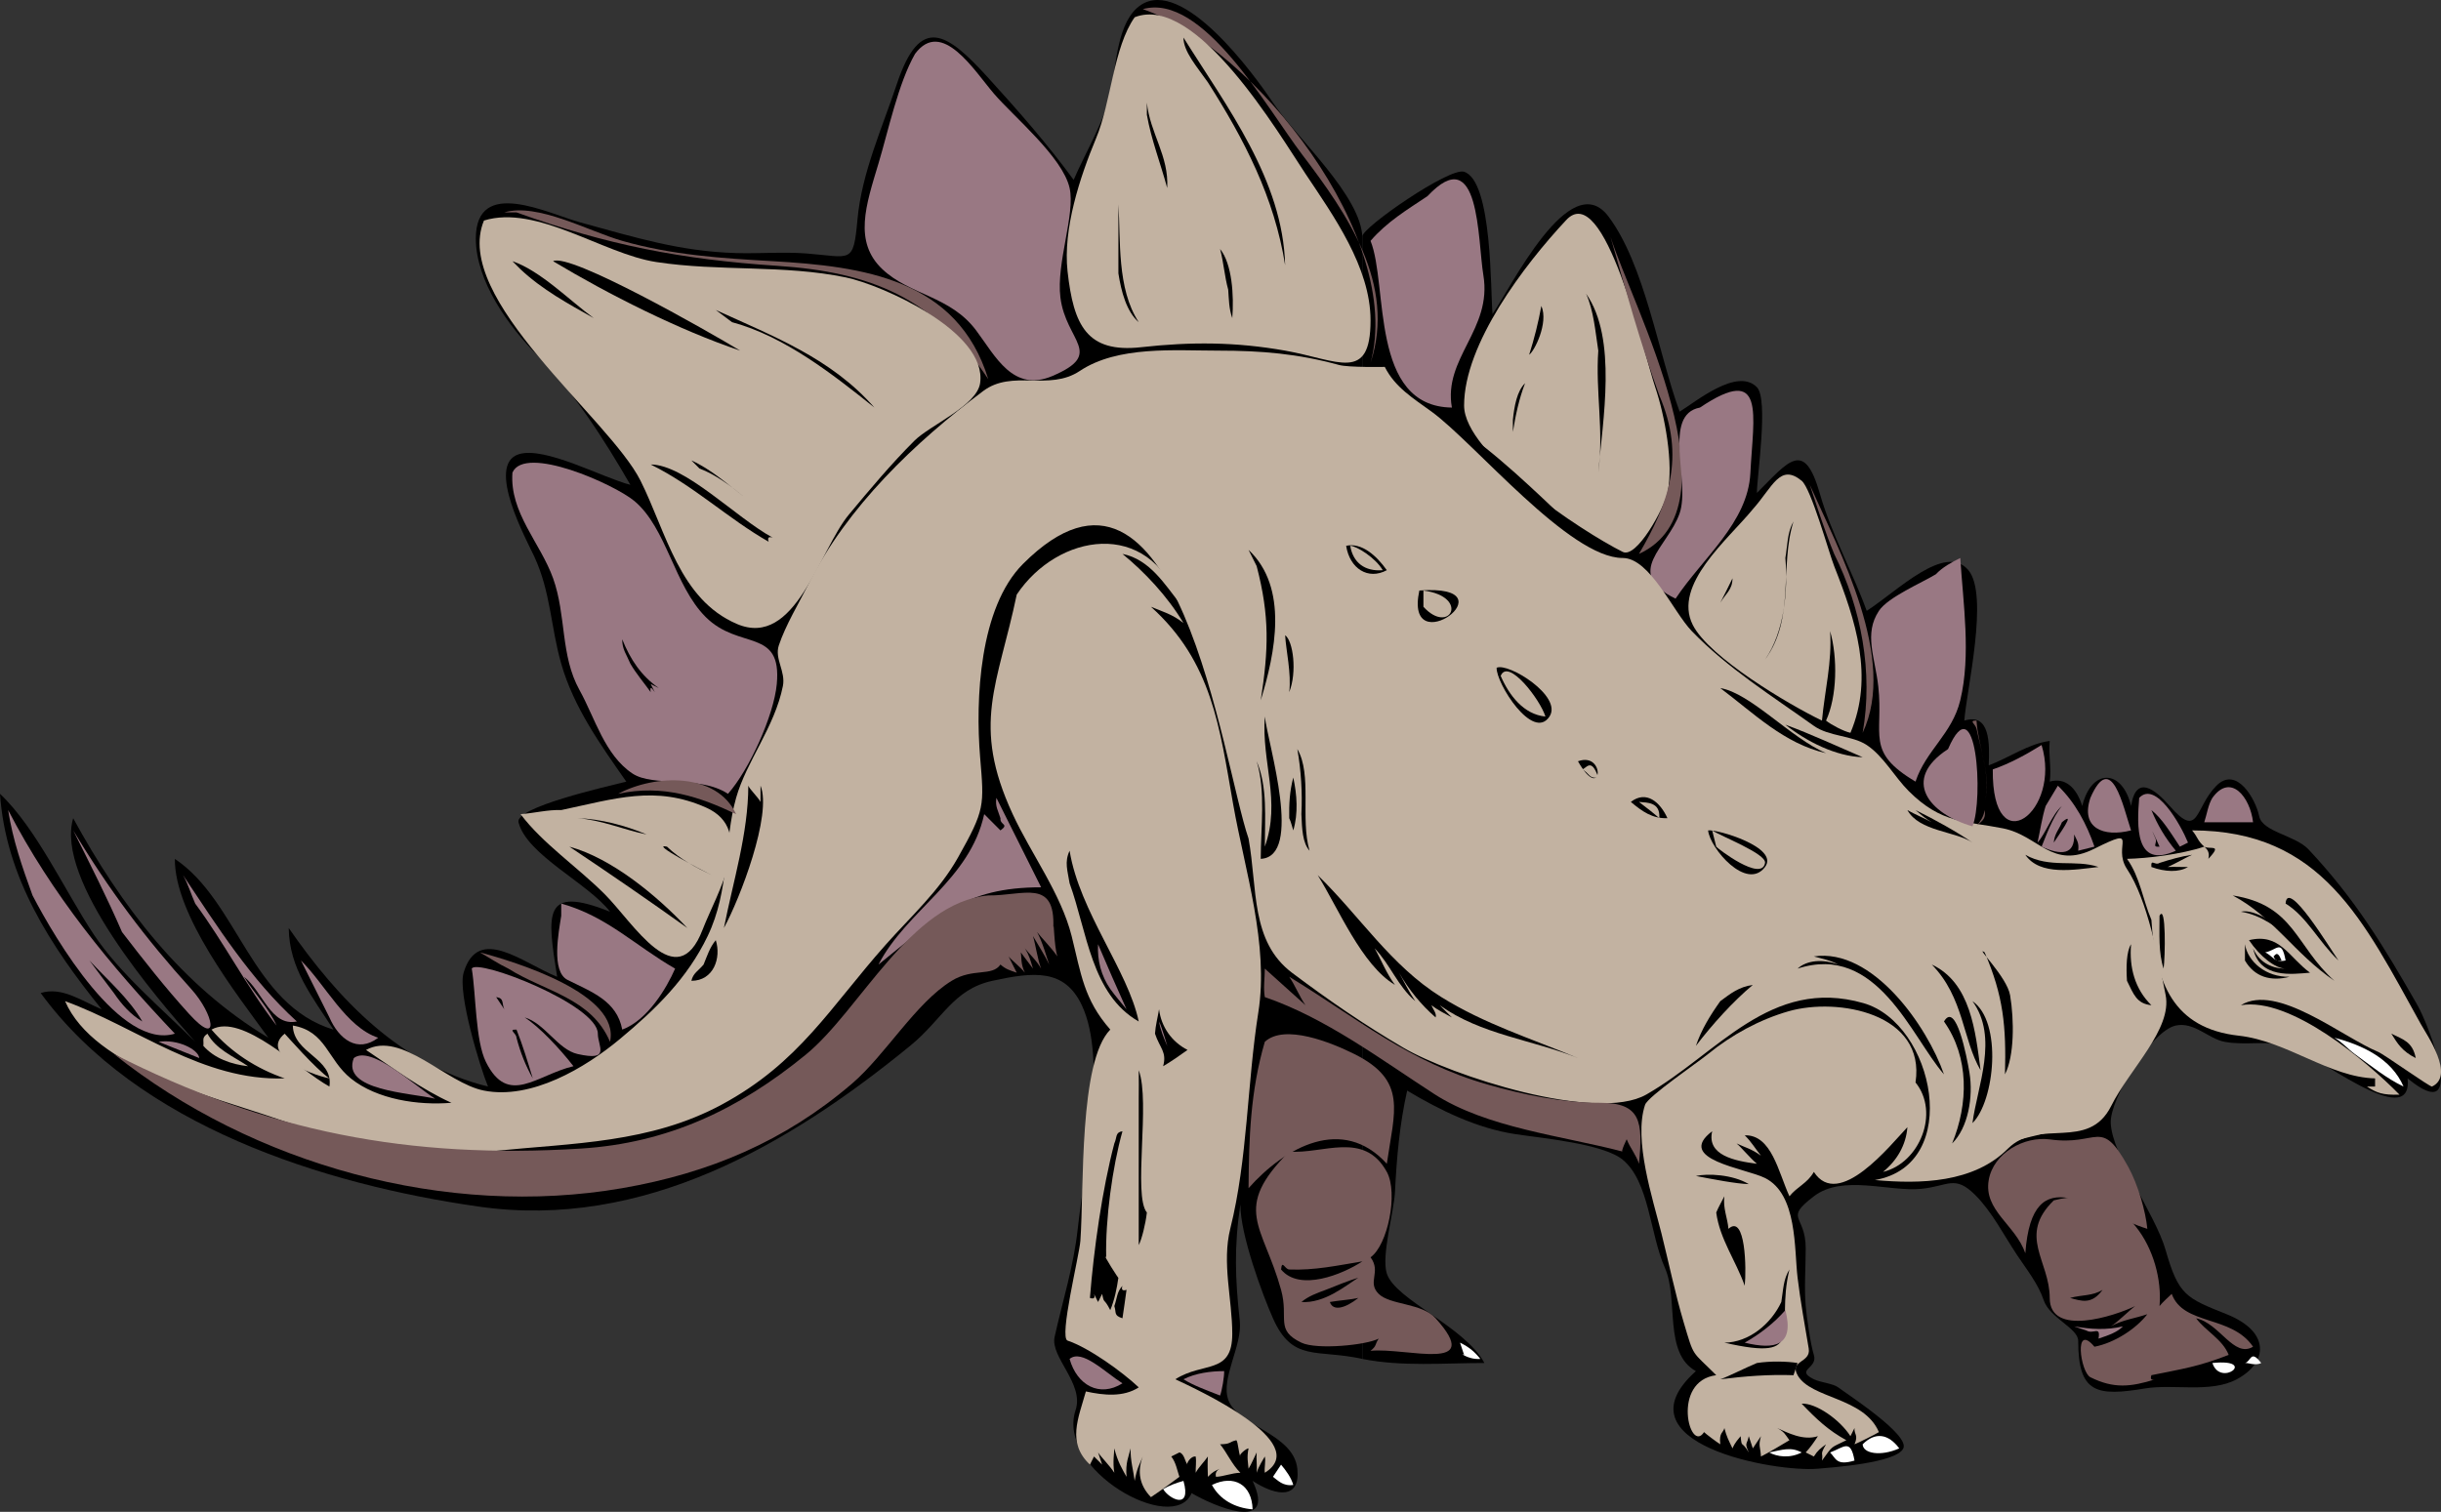 <?xml version="1.0" encoding="UTF-8" standalone="no"?>
<!-- Generator: Adobe Illustrator 12.0.0, SVG Export Plug-In . SVG Version: 6.00 Build 51448)  --><svg height="171.088" id="Layer_1" inkscape:version="0.42" sodipodi:docbase="F:\openclip\svg da inviare" sodipodi:docname="Dinosauro09.svg" sodipodi:version="0.32" space="preserve" style="overflow:visible;enable-background:new 0 0 276.157 171.088;" version="1.1" viewBox="0 0 276.157 171.088" width="276.157" xmlns="http://www.w3.org/2000/svg" xmlns:cc="http://web.resource.org/cc/" xmlns:dc="http://purl.org/dc/elements/1.1/" xmlns:inkscape="http://www.inkscape.org/namespaces/inkscape" xmlns:rdf="http://www.w3.org/1999/02/22-rdf-syntax-ns#" xmlns:sodipodi="http://inkscape.sourceforge.net/DTD/sodipodi-0.dtd" xmlns:svg="http://www.w3.org/2000/svg">
  <rect x="0" y="0" width="276.157" height="171.088" fill="#333333" stroke="none"/>
  <defs id="defs314"/>
  <sodipodi:namedview bordercolor="#666666" borderopacity="1.0" id="base" inkscape:current-layer="Layer_1" inkscape:cx="138.07851" inkscape:cy="85.543999" inkscape:pageopacity="0.0" inkscape:pageshadow="2" inkscape:window-height="510" inkscape:window-width="787" inkscape:window-x="22" inkscape:window-y="29" inkscape:zoom="2.1041803" pagecolor="#ffffff"/>
  <path d="  M154.134,153.786c4.486,0.893,9.246,0.46,13.803,0.46c-2.221-4.135-10.078-7.143-11.042-10.123c-0.646-1.994,0.809-6.995,0.92-9.201  c0.199-3.945,0.514-7.619,1.381-11.503c3.752,2.25,7.881,4.257,12.227,4.925c2.863,0.44,9.938,1.067,12.158,2.896  c3.018,2.486,3.069,8.4,4.773,12.235c1.572,3.539-0.186,9.651,3.508,11.689c-9.136,8.197,8.96,11.479,13.804,11.043  c1.435-0.129,8.881-0.631,9.661-2.3c0.728-1.554-6.302-6.098-7.36-6.902c-0.588-0.445-2.045-0.563-2.761-0.919  c-2.188-1.094,0.499-1.19,0-2.762c-0.383-1.205-0.819-4.332-0.921-5.521c-0.181-2.135,0-4.381,0-6.526  c0-3.878-2.525-3.253,0.921-5.897c3.265-2.506,8.508-0.482,12.164-0.848c3.073-0.308,3.776-1.614,6.103,0.712  c1.9,1.899,3.228,4.542,4.721,6.782c1.072,1.609,2.404,3.276,3.017,5.112c0.673,2.02,3.902,3.164,3.902,4.602  c0,5.938,2.088,6.297,7.565,5.384c3.212-0.535,7.417,0.551,10.379-1.038c3.534-1.899,3.823-5.373-1.15-7.362  c-4.601-1.841-5.436-2.115-6.91-7.277c-1.158-4.049-6.037-10.633-6.203-14.349c-0.122-2.728,4.571-10.442,7.361-11.042  c2.082-0.446,3.709,1.507,5.521,1.842c2.422,0.446,4.903-0.19,7.361,0.459c2.552,0.674,13.985,9.978,13.344,3.682  c6.91,5.665,2.426-5.992,1.107-8.299c-3.824-6.69-7.012-11.955-12.313-17.611c-1.517-1.617-5.23-1.976-5.588-3.767  c-0.364-1.821-2.519-5.764-4.831-3.45c-2.492,2.492-1.913,6.161-5.291,2.3c-1.661-1.897-3.806-3.604-4.371,0  c-1.015-4.261-4.508-4.261-5.521,0c-0.646-2.037-1.894-3.275-3.681-2.761c0.221-1.504-0.17-3.089,0-4.601  c-2.403,0.31-4.586,1.896-6.901,2.761c0.102-2.407,0.183-5.982-2.761-5.062c0.243-3.411,2.819-14.2,0.46-17.023  c-2.619-3.136-8.033,2.371-11.503,4.601c-1.605-4.418-4.016-8.766-5.299-13.258c-1.775-6.212-3.523-3.685-7.123-0.085  c0-1.862,1.336-10.589,0-11.962c-2.22-2.28-6.912,1.645-8.742,2.761c-2.396-6.505-3.919-16.574-8.052-22.085  c-4.324-5.764-11.124,8.201-13.113,11.043c-0.247-2.477,0.013-15.064-3.22-16.104c-1.669-0.536-11.503,6.31-11.503,7.291  c0,12.121,0,24.242,0,36.363C154.134,93.322,154.134,123.553,154.134,153.786" id="path3" style="fill-rule:evenodd;clip-rule:evenodd;stroke:#000000;stroke-width:0;stroke-linecap:square;stroke-miterlimit:10;"/>
  <path d="  M154.134,153.786c0-36.477,0-72.951,0-109.426c0-5.778,0-11.557,0-17.335c0-4.771-7.454-11.407-10.122-15.411  c-2.201-3.301-10.194-14.215-14.954-11.042c-2.663,1.775-2.791,6.824-3.348,9.611c-0.689,3.447-2.858,6.942-4.244,10.173  c-2.971-4.065-6.294-7.844-9.681-11.568c-4.671-5.139-7.685-7.19-10.319,0.713c-1.653,4.957-3.98,10.083-4.457,15.327  c-0.467,5.139-0.71,4.245-5.748,3.858c-2.65-0.205-5.328,0.028-7.983-0.048c-6.401-0.185-11.511-1.801-17.613-3.465  c-3.652-0.996-11.833-5.216-11.833,1.829c0,4.804,3.717,9.954,6.944,13.182c4.101,4.101,7.63,9.632,10.539,14.68  c-3.068-0.767-9.737-4.423-12.653-3.451c-3.73,1.244,0.956,9.777,1.784,11.571c1.872,4.055,1.84,7.887,3.048,12.125  c1.406,4.936,4.464,9.205,7.361,13.343c-2.289,0.582-12.617,2.903-12.193,4.601c0.926,3.702,7.917,6.918,10.352,10.122  c-7.636-3.054-7.117,0.191-5.981,7.362c-3.88-1.553-8.94-5.946-10.582-0.46c-0.688,2.295,1.831,10.617,2.76,12.883  c-9.912-2.451-16.943-9.852-22.545-17.943c0.058,4.611,2.653,7.757,5.062,11.501c-9.328-2.841-10.775-14.536-17.944-19.323  c-0.048,6.344,6.958,15.261,10.583,20.244c-9.805-5.883-16.661-14.9-22.085-24.846c-2.083,7.011,9.415,20.323,13.803,25.307  c-3.792-3.793-8.496-7.683-11.473-12.15C7.373,100.889,4.129,93.737,0,89.832c0.638,9.439,5.738,17.252,11.502,24.384  c-2.292-0.953-4.492-2.589-6.901-1.839c10.998,15.032,32.006,21.661,49.562,24.169c18.639,2.663,35.168-7.037,48.833-18.218  c3.625-2.965,4.842-6.368,9.269-7.332c4.707-1.024,8.168-1.378,10.122,2.76c2.927,6.199,0.31,18.257-0.46,25.307  c-0.467,4.271-1.688,8.058-2.617,12.235c-0.506,2.275,3.367,5.299,2.378,8.265c-2.254,6.761,11.094,14.23,13.121,9.407  c2.372,1.408,9.699,4.599,6.901-1.382c2.827,1.837,5.426,2.019,5.061-1.38c-0.429-4.002-6.787-4.814-7.821-7.821  c-0.849-2.468,1.624-6.089,1.309-8.929c-0.523-4.708-0.653-8.445,0.071-13.156c-0.032,3.39,2.5,10.219,3.682,12.883  C146.237,154.203,148.981,152.634,154.134,153.786" id="path5" style="fill-rule:evenodd;clip-rule:evenodd;stroke:#000000;stroke-width:0;stroke-linecap:square;stroke-miterlimit:10;"/>
  <path d="  M129.288,1.032c12.659,4.349,29.606,25.935,25.765,40.029c2.92-8.861-2.635-16.86-7.725-23.557  C143.31,12.216,136.066-0.857,129.288,1.032" id="path7" style="fill-rule:evenodd;clip-rule:evenodd;fill:#755959;stroke:#000000;stroke-width:0;stroke-linecap:square;stroke-miterlimit:10;"/>
  <path d="  M128.368,1.952c-2.41,3.424-2.644,9.566-4.362,13.689c-1.848,4.435-3.762,10.279-3.23,15.068c0.677,6.091,2.167,9.268,8.325,8.583  c5.633-0.626,10.717-0.603,16.291,0.388c5.974,1.062,9.661,3.689,9.661-3.422c0-6.016-4.206-11.859-7.39-16.636  C144.749,15.252,135.323-0.798,128.368,1.952" id="path9" style="fill-rule:evenodd;clip-rule:evenodd;fill:#C2B2A1;stroke:#000000;stroke-width:0;stroke-linecap:square;stroke-miterlimit:10;"/>
  <path d="  M103.522,6.093c-1.896,3.313-3.033,8.73-4.141,12.422c-1.401,4.667-2.858,8.843,0.46,11.963c3.125,2.938,7.664,3.009,10.583,6.901  c2.199,2.932,4.172,7.085,8.657,5.163c5.944-2.548,1.509-3.89,0.886-8.878c-0.488-3.907,1.709-9.425,1.04-12.389  c-0.791-3.501-6.33-8.075-8.568-10.685C110.231,8.015,106.555,2.025,103.522,6.093" id="path11" style="fill-rule:evenodd;clip-rule:evenodd;fill:#997883;stroke:#000000;stroke-width:0;stroke-linecap:square;stroke-miterlimit:10;"/>
  <path d="M136.65,9.314c4.121,6.475,7.533,13.044,8.742,20.704  c-0.249-9.652-6.597-17.917-11.502-25.766C133.872,5.822,135.447,7.596,136.65,9.314" id="path13" style="fill-rule:evenodd;clip-rule:evenodd;"/>
  <path d="M129.749,12.995c0.499,2.825,1.542,5.472,2.3,8.281  c0.208-3.646-1.953-6.203-2.3-9.662C129.749,12.074,129.749,12.535,129.749,12.995" id="path15" style="fill-rule:evenodd;clip-rule:evenodd;"/>
  <path d="  M161.495,22.197c-2.322,1.548-4.605,2.921-6.442,5.061c2.014,4.994-0.12,18.751,9.203,18.864c-1.002-5.611,4.586-8.832,3.562-14.979  C167.151,27.149,167.46,15.835,161.495,22.197" id="path17" style="fill-rule:evenodd;clip-rule:evenodd;fill:#997883;stroke:#000000;stroke-width:0;stroke-linecap:square;stroke-miterlimit:10;"/>
  <path d="M126.528,30.938c0.323,2.062,0.917,4.33,2.3,5.521  c-2.498-3.805-2.03-9.371-2.3-13.343C126.528,25.724,126.528,28.331,126.528,30.938" id="path19" style="fill-rule:evenodd;clip-rule:evenodd;"/>
  <path d="  M177.139,24.957c-4.689,5.02-11.502,13.959-11.502,20.935c0,5.46,13.283,14.234,17.943,16.563c1.583,0.792,4.666-4.913,5.062-6.671  c0.74-3.291-0.321-8.833-1.381-11.962C185.965,39.995,181.501,20.084,177.139,24.957" id="path21" style="fill-rule:evenodd;clip-rule:evenodd;fill:#C2B2A1;stroke:#000000;stroke-width:0;stroke-linecap:square;stroke-miterlimit:10;"/>
  <path d="  M58.433,24.037c10.224,3.68,18.677,5.325,29.465,6.043c10.721,0.715,17.795,3.652,23.906,12.82  c-3.483-11.324-14.153-12.757-24.385-13.343c-5.832-0.334-11.394-0.69-17.023-2.3c-3.819-1.093-9.589-4.335-13.343-3.221  C57.512,24.037,57.973,24.037,58.433,24.037" id="path23" style="fill-rule:evenodd;clip-rule:evenodd;fill:#755959;stroke:#000000;stroke-width:0;stroke-linecap:square;stroke-miterlimit:10;"/>
  <path d="  M54.752,24.957c-3.667,8.839,14.162,22.342,17.714,29.446c2.933,5.866,4.397,13.42,10.897,16.206  c6.633,2.843,9.325-8.358,12.681-12.385c2.404-2.886,4.748-5.692,7.401-8.345c1.773-1.773,7.066-3.961,7.438-6.519  c0.848-5.823-11.113-11.116-15.183-11.963c-7.022-1.462-14.344-0.65-21.463-1.745C68.201,28.725,60.728,23.11,54.752,24.957" id="path25" style="fill-rule:evenodd;clip-rule:evenodd;fill:#C2B2A1;stroke:#000000;stroke-width:0;stroke-linecap:square;stroke-miterlimit:10;"/>
  <path d="  M187.721,44.741c3.009,7.014,1.027,12.239-2.301,17.944c11.527-5.294-0.74-28.031-3.22-35.888  C183.924,32.834,185.575,38.841,187.721,44.741" id="path27" style="fill-rule:evenodd;clip-rule:evenodd;fill:#755959;stroke:#000000;stroke-width:0;stroke-linecap:square;stroke-miterlimit:10;"/>
  <path d="M138.95,32.779c0.085,1.129,0.072,2.117,0.46,3.221  c0.203-2.545-0.018-6.139-1.38-7.822C138.435,29.69,138.536,31.282,138.95,32.779" id="path29" style="fill-rule:evenodd;clip-rule:evenodd;"/>
  <path d="M62.573,29.558c6.276,3.766,14.268,7.802,21.165,10.122  C80.038,37.445,64.436,28.559,62.573,29.558" id="path31" style="fill-rule:evenodd;clip-rule:evenodd;"/>
  <path d="M58.893,30.479c2.457,2.304,5.364,3.886,8.281,5.521  c-2.746-1.998-6.009-5.351-9.202-6.441C58.279,29.865,58.586,30.171,58.893,30.479" id="path33" style="fill-rule:evenodd;clip-rule:evenodd;"/>
  <path d="M180.819,39.68c-0.327,4.645,0.646,9.075,0,13.803  c0.489-5.9,2.186-15.16-1.38-20.244C180.302,35.165,180.48,37.478,180.819,39.68" id="path35" style="fill-rule:evenodd;clip-rule:evenodd;"/>
  <path d="M172.998,40.141c0.546-0.328,2.227-3.582,1.38-5.521  C174.037,36.489,173.578,38.33,172.998,40.141" id="path37" style="fill-rule:evenodd;clip-rule:evenodd;"/>
  <path d="M82.818,36.459c5.939,1.604,11.364,5.875,16.103,9.662  c-4.844-5.524-11.243-7.991-17.944-11.042C81.591,35.54,82.205,36,82.818,36.459" id="path39" style="fill-rule:evenodd;clip-rule:evenodd;"/>
  <path d="  M216.708,122.498c1.183-7.814-8.763-9.655-14.349-8.061c-3.283,0.938-6.482,2.684-9.117,4.84c-1.183,0.969-6.814,4.803-7.132,5.752  c-1.328,3.986,0.879,10.644,1.85,14.526c0.835,3.344,1.542,6.796,2.521,10.089c1.214,4.085,0.846,3.137,3.681,5.981  c-5.136,0.66-2.981,8.981-1.38,6.441c0.197,0.201,1.456,1.151,1.84,1.38c-0.163-1.378,0.362-1.305,0.461-1.84  c0.253,0.986,0.484,1.39,0.919,2.301c0.312-0.735,0.661-1.033,0.921-1.381c0.145,1.472,0.078,0.385,0.92,1.841  c-0.518-1.181-0.194-0.831,0-1.841c0.153,0.459,0.307,0.92,0.46,1.381c0.307-0.461,0.614-0.922,0.921-1.381  c-0.315,1.121-0.074,1.137,0,2.301c0.881-0.431,2.403-1.369,3.22-1.842c-0.536-0.735-0.55-0.913-1.38-1.379  c1.146,0.515,2.944,1.466,4.602,0.92c-0.391,0.607-0.879,1.312-1.381,1.841c0.307,0.153,0.613,0.307,0.921,0.46  c0.461-0.723,0.725-0.892,1.38-1.381c-0.762,1.302-0.292,0.856-0.46,1.84c1.313-1.805,0.913-1.378,2.76-2.301  c-2.033-1.106-3.4-2.401-5.06-4.14c1.629-0.083,4.321,1.807,5.521,3.681c0.153-0.307,0.307-0.613,0.46-0.92  c-0.058,0.774,0.466,0.742,0,1.84c0.392-0.145,2.452-1.175,2.761-1.38c-1.701-3.982-7.704-3.761-9.202-6.441  c-0.947-1.695,1.532-1.386,1.261-3.017c-0.452-2.715-0.936-5.321-1.261-8.026c-0.389-3.223-0.008-9.435-3.681-11.271  c-2.22-1.111-10.217-2.093-5.981-5.291c-0.627,2.722,2.52,3.354,5.062,3.68c-0.813-0.685-1.796-1.894-2.301-2.301  c1.131,0.529,1.566,0.55,2.761,1.381c-0.64-0.77-1.071-1.563-1.84-2.3c3.049-0.088,3.806,4.178,5.06,6.9  c0.907-1.13,2.006-1.438,2.762-2.76c2.811,4.356,8.683-3.063,10.582-5.062c-0.152,2.022-1.184,3.786-2.761,5.062  C217.177,131.628,219.478,125.909,216.708,122.498" id="path41" style="fill-rule:evenodd;clip-rule:evenodd;fill:#C2B2A1;stroke:#000000;stroke-width:0;stroke-linecap:square;stroke-miterlimit:10;"/>
  <path d="  M243.393,104.094c0.445,7.149,2.493,12.291,9.893,13.112c5.462,0.607,10.282,4.712,15.413,4.832c0,0.306,0,0.613,0,0.92  c-0.307,0-0.612,0-0.92,0c1.094,0.72,1.777,0.982,3.681,0.92c-3.729-3.817-12.369-11.087-17.944-10.123  c4.078-2.523,11.417,3.569,15.529,5.283c0.689,0.286,5.897,4.013,6.096,3.92c2.625-1.228-0.576-5.823-1.279-7.09  c-6.467-11.637-11.155-21.896-25.866-21.896c0.641,0.744,0.6,1.168,1.38,1.839c-2.577,0.868-6.461,1.335-8.742,1.381  C242.11,99.251,242.409,101.783,243.393,104.094" id="path43" style="fill-rule:evenodd;clip-rule:evenodd;fill:#C2B2A1;stroke:#000000;stroke-width:0;stroke-linecap:square;stroke-miterlimit:10;"/>
  <path d="M135.269,40.6c-1.383,0.138-2.756,0.364-4.141,0.46  c5.515,0,10.722-0.016,16.103,1.38C143.887,39.554,139.35,40.26,135.269,40.6" id="path45" style="fill-rule:evenodd;clip-rule:evenodd;"/>
  <path d="M147.692,42.441c2.173,1.171,4.404,2.039,6.901,1.84  c-1.089-0.238-2.132-0.682-3.221-0.92c1.642,0.071,3.216-0.244,4.602-0.46C152.59,43.116,150.664,42.737,147.692,42.441" id="path47" style="fill-rule:evenodd;clip-rule:evenodd;"/>
  <path d="M171.157,47.502c0,0.46,0,0.92,0,1.38c0.3-1.895,0.699-3.753,1.38-5.521  C171.62,44.266,171.322,45.922,171.157,47.502" id="path49" style="fill-rule:evenodd;clip-rule:evenodd;"/>
  <path d="  M192.322,46.122c-4.305,0.805-1.069,8.377-2.301,11.963c-1.323,3.853-6.451,6.747-0.461,9.662c3.089-4.639,8.184-8.604,8.463-14.204  C198.353,46.972,199.835,41.073,192.322,46.122" id="path51" style="fill-rule:evenodd;clip-rule:evenodd;fill:#997883;stroke:#000000;stroke-width:0;stroke-linecap:square;stroke-miterlimit:10;"/>
  <path d="M113.645,45.202c-3.392,0.908-12.889,9.078-12.883,11.962  c3.712-5.39,10.786-7.626,14.723-11.962C114.874,45.202,114.256,45.224,113.645,45.202" id="path53" style="fill-rule:evenodd;clip-rule:evenodd;"/>
  <path d="M156.435,46.582c3.89,2.879,8.86,5.039,12.883,8.282  c-2.505-3.584-9.297-8.423-13.343-9.662C156.128,45.662,156.281,46.122,156.435,46.582" id="path55" style="fill-rule:evenodd;clip-rule:evenodd;"/>
  <path d="M158.735,45.662c0.941,0.657,2.155,1.403,2.76,1.84  C160.894,46.262,159.842,46.269,158.735,45.662" id="path57" style="fill-rule:evenodd;clip-rule:evenodd;"/>
  <path d="M161.955,47.502c5.563,3.378,15.688,18.551,22.085,17.944  C180.447,62.5,165.729,46.57,161.955,47.502" id="path59" style="fill-rule:evenodd;clip-rule:evenodd;"/>
  <path d="  M57.973,53.483c-0.338,4.523,3.168,7.957,4.601,11.963c1.508,4.215,0.809,8.726,2.991,12.653c1.742,3.135,2.839,7.337,5.981,9.432  c2.396,1.597,7.556,0.161,10.813,2.301c2.395-2.697,5.192-8.867,5.521-12.423c0.594-6.412-4.24-3.779-8.052-7.592  c-3.551-3.55-4.394-10.044-8.051-13.113C69.514,54.807,59.365,50.271,57.973,53.483" id="path61" style="fill-rule:evenodd;clip-rule:evenodd;fill:#997883;stroke:#000000;stroke-width:0;stroke-linecap:square;stroke-miterlimit:10;"/>
  <path d="M79.137,53.023c1.853,0.679,3.699,2.095,5.061,3.221  c-1.939-1.509-3.822-3.172-5.981-4.141C78.524,52.41,78.831,52.716,79.137,53.023" id="path63" style="fill-rule:evenodd;clip-rule:evenodd;"/>
  <path d="M73.616,52.563c4.929,2.436,8.791,6.161,13.343,8.742  c-0.153-0.46,0-0.613,0.46-0.46C83.228,58.561,77.515,52.582,73.616,52.563" id="path65" style="fill-rule:evenodd;clip-rule:evenodd;"/>
  <path d="  M198.303,57.624c-2.802,3.425-9.072,8.542-6.799,13.087c1.837,3.673,10.834,9.008,14.621,10.838  c0.312-3.418,1.159-6.634,0.92-10.123c0.868,3,0.791,7.407-0.46,10.123c0.588,0.471,1.976,1.208,2.761,1.38  c2.696-6.363,0.582-12.721-1.841-18.864c-0.596-1.512-2.606-8.785-3.68-9.662C201.375,52.406,200.574,55.069,198.303,57.624" id="path67" style="fill-rule:evenodd;clip-rule:evenodd;fill:#C2B2A1;stroke:#000000;stroke-width:0;stroke-linecap:square;stroke-miterlimit:10;"/>
  <path d="  M207.505,62.686c3.079,6.163,4.429,13.424,3.221,20.244c3.951-8.361-2.623-20.514-5.981-28.066  C205.619,57.49,206.446,60.125,207.505,62.686" id="path69" style="fill-rule:evenodd;clip-rule:evenodd;fill:#755959;stroke:#000000;stroke-width:0;stroke-linecap:square;stroke-miterlimit:10;"/>
  <path d="M172.537,58.544c1.49,1.159,3.008,2.445,4.602,3.221  c-1.688-1.534-3.374-3.067-5.061-4.601C172.069,57.769,172.355,57.996,172.537,58.544" id="path71" style="fill-rule:evenodd;clip-rule:evenodd;"/>
  <path d="M133.429,59.925c5.467,7.324,4.629,15.358,7.362,23.465  c0.416-9.054-0.904-20.912-10.123-25.305C131.588,58.697,132.493,59.338,133.429,59.925" id="path73" style="fill-rule:evenodd;clip-rule:evenodd;"/>
  <path d="M94.321,62.686c-1.771,4.326-4.865,8.125-5.521,12.883  c1.146-1.404,1.797-4.148,2.76-5.981c0.495,0.071,4.955-9.635,5.521-11.042C96.161,59.925,95.241,61.305,94.321,62.686" id="path75" style="fill-rule:evenodd;clip-rule:evenodd;"/>
  <path d="M201.984,63.146c0.305,3.766-0.124,8.367-2.301,11.502  c3.459-4.739,1.602-10.499,3.221-15.643C202.192,60.264,202.236,61.639,201.984,63.146" id="path77" style="fill-rule:evenodd;clip-rule:evenodd;"/>
  <path d="  M115.025,67.286c4.608-6.911,14.915-8.722,18.404,0.92c-1.615-1.99-3.327-4.906-6.441-5.521c2.484,2.032,5.079,4.767,6.901,7.821  c-1.241-0.996-2.421-1.314-3.681-1.84c6.936,6.234,7.768,13.652,9.304,22.357c1.328,7.526,4.06,15.851,2.845,23.545  c-1.276,8.083-1.199,16.581-3.169,24.459c-0.974,3.897,0.222,7.99,0.222,11.911c0,4.657-3.25,3.114-6.441,5.147  c2.468,1.159,15.607,7.187,10.123,10.582c-0.08-0.591,0.127-1.26,0-1.841c-0.104,0.222-0.719,1.123-0.921,1.841  c0.069-0.762-0.067-1.541,0-2.301c-0.255,0.502-0.609,1.353-0.92,1.84c-0.052-0.766-0.216-1.215,0-2.3  c-0.254,0-1.193,0.772-0.921,0.92c-0.205-0.357-0.252-1.628-0.459-1.842c-0.908,0.214-0.555,0.434-1.841,0.461  c0.713,0.834,1.352,2.305,2.3,3.222c-0.964,0.021-1.928,0.432-2.76,0.459c-0.108-0.415,0.045-0.722,0.46-0.92  c-0.606,0.257-0.841,0.37-1.38,0.92c-0.01-0.574-0.058-1.427,0-2.3c-0.426,0.629-0.998,1.154-1.381,1.841  c-0.014-0.593,0.094-1.257,0-1.841c-0.599-0.071-1.114,0.911-0.92,0.92c-0.308-0.359-0.357-1.237-0.92-1.38  c-0.307,0.153-0.613,0.307-0.92,0.46c0.527,0.669,0.67,1.57,0.92,2.3c-0.685,0.528-2.399,1.765-3.221,2.301  c-1.286-1.32-1.575-2.894-0.92-4.601c-0.379,0.936-0.655,1.286-0.92,2.76c-0.126-1.075-0.502-2.32-0.46-3.68  c-0.214,0.952-0.592,1.555-0.46,3.22c-0.477-0.858-1.025-1.742-1.38-3.22c-0.007,0.345-0.208,1.654,0,2.761  c-0.491-0.772-1.541-1.82-1.84-2.301c0.154,0.46,0.307,0.919,0.46,1.38c-0.306-0.308-0.613-0.614-0.92-0.92  c-0.154,0.306-0.307,0.612-0.46,0.92c-2.621-2.455-1.32-5.221-0.46-8.282c2.018,0.445,4.234,0.669,5.981-0.46  c-1.841-1.74-5.625-4.482-8.051-5.291c-0.995-0.33,1.327-9.614,1.449-11.306c0.423-5.93-0.173-20.291,3.382-23.893  c-2.996-3.406-3.308-6.327-4.371-10.582c-1.195-4.78-4.616-9.354-6.672-13.802C109.843,81.917,112.896,77.517,115.025,67.286" id="path79" style="fill-rule:evenodd;clip-rule:evenodd;fill:#C2B2A1;stroke:#000000;stroke-width:0;stroke-linecap:square;stroke-miterlimit:10;"/>
  <path d="M65.794,121.578c-2.905,1.665-6.173,2.663-9.202,2.76  C59.524,125.369,63.695,123.85,65.794,121.578" id="path81" style="fill-rule:evenodd;clip-rule:evenodd;"/>
  <path d="M123.307,41.981c0.661,0.639,3.723,0.357,5.981-0.46  C127.451,40.774,125.399,41.487,123.307,41.981" id="path83" style="fill-rule:evenodd;clip-rule:evenodd;"/>
  <path d="M187.721,68.207c-3.894,0.524,5.309,8.139,7.362,9.202  c-2.82-2.862-6.324-5.157-8.282-8.742c0.934,0.679,1.74,1.098,2.76,2.301C189.719,69.814,188.741,69.333,187.721,68.207" id="path85" style="fill-rule:evenodd;clip-rule:evenodd;"/>
  <path d="  M224.989,130.32c3.552-1.922,7.62-1.868,11.043-3.682c-0.871,0.021-2.44-0.191-3.682,0c1.765-0.068,3.682-0.778,4.601-1.84  c-2.43,1.027-4.894-0.158-6.901,0.461c-2.89,0.89-6.359,4.1-9.201,5.521c0.459,0,0.92,0,1.38,0c-1.149,0.582-1.472,1.02-2.301,1.841  C221.847,132.347,223.544,131.579,224.989,130.32" id="path87" style="fill-rule:evenodd;clip-rule:evenodd;fill:#C2B2A1;stroke:#000000;stroke-width:0;stroke-linecap:square;stroke-miterlimit:10;"/>
  <path d="  M110.424,91.211c1.052-3.004-0.278-5.896-1.142-8.486c-1.331-3.994-0.204-7.247-0.699-10.838  C106.208,78.438,107.525,85.124,110.424,91.211" id="path89" style="fill-rule:evenodd;clip-rule:evenodd;fill:#C2B2A1;stroke:#000000;stroke-width:0;stroke-linecap:square;stroke-miterlimit:10;"/>
  <path d="  M141.251,94.892c-2.957-8.557-8.044-48.548-25.51-31.082c-4.95,4.949-5.398,15.377-4.857,21.881  c0.46,5.525,0.565,5.897-2.511,11.365c-2.124,3.774-5.271,6.592-8.148,9.828c-6.304,7.091-9.782,13.385-18.592,18.127  c-8.064,4.344-16.756,4.343-25.702,5.236c-7.643,0.765-17.44-1.143-24.627-3.644c-7.182-2.498-20.654-5.694-23.942-13.308  c8.145,2.962,15.548,9.06,24.846,8.742c-3.19-1.103-6.077-2.955-8.282-5.522c3.485-1.958,9.932,4.581,13.343,6.442  c0.494-3.218-4.08-3.728-4.141-6.902c3.772,0.64,3.917,3.871,6.578,5.999c2.951,2.361,7.587,3.061,11.365,2.743  c-3.464-1.562-6.512-3.882-9.662-5.981c4.02-2.202,9.063,3.763,13.343,4.602c5.355,1.051,11.427-2.545,15.388-5.846  c4.035-3.361,7.616-6.842,9.918-11.639c2.515-5.242,1.818-10.677,3.221-15.644c1.172-4.153,4.361-8.003,5.291-12.652  c0.332-1.659-0.965-3.085-0.46-4.601c0.763-2.289,2.254-4.741,3.348-6.927c4.374-8.747,12.022-16.046,19.771-21.858  c3.307-2.479,7.449,0.047,10.928-2.271c4.307-2.871,10.708-2.301,15.711-2.301c4.839,0,8.947,0.346,13.634,1.625  c1.059,0.289,5.166,0.224,5.162,0.215c1.161,2.321,3.267,3.586,5.291,5.062c4.895,3.565,15.577,16.563,21.625,16.563  c3.09,0,5.703,6.089,7.821,8.281c4.041,4.183,9.08,7.341,13.785,10.702c1.742,1.245,4.317,1.073,5.999,2.181  c1.886,1.243,3.153,3.613,4.737,5.198c3.735,3.735,6.426,3.385,10.677,4.234c4.098,0.82,5.516,4.72,10.352,2.301  c5.319-2.659,1.942-0.308,3.681,2.3c2.342,3.513,3.543,10.12,4.372,14.264c0.77,3.848-4.067,8.362-6.16,12.55  c-2.596,5.192-8.163,1.313-11.691,4.84c-3.874,3.876-9.888,4.014-15.046,3.545c10.025-1.734,6.715-17.734-1.296-20.022  c-10.537-3.011-16.476,5.727-24.555,10.344c-5.664,3.235-22.187-2.178-27.494-5.299c-4.491-2.642-8.418-5.35-12.564-8.459  C141.452,106.546,142.284,100.577,141.251,94.892" id="path91" style="fill-rule:evenodd;clip-rule:evenodd;fill:#C2B2A1;stroke:#000000;stroke-width:0;stroke-linecap:square;stroke-miterlimit:10;"/>
  <path d="M142.631,97.193c4.814-0.25,0.856-12.824,0.461-16.104  c-0.387,5.168,1.852,9.557,0,14.723c0-3.224,0.328-6.762-0.921-9.662C143.209,89.534,142.631,93.674,142.631,97.193" id="path93" style="fill-rule:evenodd;clip-rule:evenodd;"/>
  <path d="M152.293,61.765c0.404,2.578,2.482,3.911,4.602,2.761  C155.724,62.876,154.055,61.381,152.293,61.765" id="path95" style="fill-rule:evenodd;clip-rule:evenodd;"/>
  <path d="  M152.754,61.765c0.317,1.923,1.666,2.927,3.681,2.761C155.622,63.124,153.464,61.777,152.754,61.765" id="path97" style="fill-rule:evenodd;clip-rule:evenodd;fill:#C2B2A1;stroke:#000000;stroke-width:0;stroke-linecap:square;stroke-miterlimit:10;"/>
  <path d="M142.171,64.065c1.483,5.691,1.351,9.429,0.46,15.184  c1.649-5.386,3.175-12.748-1.38-17.024C141.558,62.839,141.864,63.452,142.171,64.065" id="path99" style="fill-rule:evenodd;clip-rule:evenodd;"/>
  <path d="  M219.008,64.986c-1.553,0.952-5.418,2.588-6.441,4.141c-1.727,2.616-0.443,5.217-0.072,8.555c0.616,5.542-1.512,7.369,4.214,10.769  c1.173-3.539,4.143-5.395,5.061-9.202c1.229-5.095,0.328-10.963,0-16.104C220.813,63.613,219.737,64.208,219.008,64.986" id="path101" style="fill-rule:evenodd;clip-rule:evenodd;fill:#997883;stroke:#000000;stroke-width:0;stroke-linecap:square;stroke-miterlimit:10;"/>
  <path d="M194.622,68.207c0.648-1.076,1.376-1.483,1.38-2.761  C195.543,66.365,195.103,67.297,194.622,68.207" id="path103" style="fill-rule:evenodd;clip-rule:evenodd;"/>
  <path d="M160.575,66.826C158.764,75.254,171.402,66.031,160.575,66.826" id="path105" style="fill-rule:evenodd;clip-rule:evenodd;"/>
  <path d="  M161.036,68.667c2.971,3.272,5.315-1.136,0-1.84C161.036,67.439,161.036,68.053,161.036,68.667" id="path107" style="fill-rule:evenodd;clip-rule:evenodd;fill:#C2B2A1;stroke:#000000;stroke-width:0;stroke-linecap:square;stroke-miterlimit:10;"/>
  <path d="M145.392,71.887c0.085,1.64,0.725,4.349,0.461,6.441  C146.756,76.077,146.304,72.539,145.392,71.887" id="path109" style="fill-rule:evenodd;clip-rule:evenodd;"/>
  <path d="M71.315,75.108c0.656,1.129,1.54,2.157,2.301,3.221  c-0.109-0.632,0.045-0.632,0.46,0c-0.153-0.307-0.307-0.613-0.46-0.92c0.307,0.153,0.613,0.307,0.92,0.459  c-1.99-1.375-3.234-3.252-4.141-5.521C70.374,73.465,70.892,74.086,71.315,75.108" id="path111" style="fill-rule:evenodd;clip-rule:evenodd;"/>
  <path d="M169.317,75.568c-0.06,1.771,4.113,8.36,5.98,5.521  C176.819,78.777,170.618,74.951,169.317,75.568" id="path113" style="fill-rule:evenodd;clip-rule:evenodd;"/>
  <path d="  M169.777,76.488c0.954,2.21,2.607,4.362,5.061,4.601C174.26,79.186,170.611,74.411,169.777,76.488" id="path115" style="fill-rule:evenodd;clip-rule:evenodd;fill:#C2B2A1;stroke:#000000;stroke-width:0;stroke-linecap:square;stroke-miterlimit:10;"/>
  <path d="M194.622,77.868c3.754,2.814,7.24,6.308,11.963,7.362  C202.607,83.536,198.014,78.421,194.622,77.868" id="path117" style="fill-rule:evenodd;clip-rule:evenodd;"/>
  <path d="  M223.608,82.47c0.549,2.572,1.654,5.958,0.921,8.281c0.866-2.734-0.742-6.274-0.921-9.201  C222.665,81.525,223.495,81.939,223.608,82.47" id="path119" style="fill-rule:evenodd;clip-rule:evenodd;fill:#755959;stroke:#000000;stroke-width:0;stroke-linecap:square;stroke-miterlimit:10;"/>
  <path d="  M220.388,84.77c-5.326,3.466-2.154,7.331,2.762,8.742C224.423,90.491,223.623,77.289,220.388,84.77" id="path121" style="fill-rule:evenodd;clip-rule:evenodd;fill:#997883;stroke:#000000;stroke-width:0;stroke-linecap:square;stroke-miterlimit:10;"/>
  <path d="M201.984,82.01c2.418,1.911,5.666,3.571,8.741,3.681  C207.832,84.45,204.881,83.071,201.984,82.01" id="path123" style="fill-rule:evenodd;clip-rule:evenodd;"/>
  <path d="  M225.449,87.071c-0.112,10.798,7.813,4.746,5.521-2.761C229.214,85.396,227.397,86.401,225.449,87.071" id="path125" style="fill-rule:evenodd;clip-rule:evenodd;fill:#997883;stroke:#000000;stroke-width:0;stroke-linecap:square;stroke-miterlimit:10;"/>
  <path d="M147.231,92.132c0.07,1.671,0.121,3.229,0.921,4.141  c-1.061-3.627,0.316-8.605-1.381-11.503C147.195,87.19,147.352,89.678,147.231,92.132" id="path127" style="fill-rule:evenodd;clip-rule:evenodd;"/>
  <path d="M178.52,86.15C181.265,90.993,181.723,84.985,178.52,86.15" id="path129" style="fill-rule:evenodd;clip-rule:evenodd;"/>
  <path d="  M178.979,87.071c0.844,0.388,0.734,1.083,1.841,0.919C180.028,85.606,179.424,87.034,178.979,87.071" id="path131" style="fill-rule:evenodd;clip-rule:evenodd;fill:#C2B2A1;stroke:#000000;stroke-width:0;stroke-linecap:square;stroke-miterlimit:10;"/>
  <path d="  M236.491,90.291c-1.139,3.418,1.461,4.48,4.602,3.683C240.196,91.297,238.876,84.835,236.491,90.291" id="path133" style="fill-rule:evenodd;clip-rule:evenodd;fill:#997883;stroke:#000000;stroke-width:0;stroke-linecap:square;stroke-miterlimit:10;"/>
  <path d="M145.853,92.591c0.206,0.416,0.309,0.927,0.46,1.382  c0.574-1.925,0.415-4.062,0-5.983C145.9,89.531,145.824,91.008,145.853,92.591" id="path135" style="fill-rule:evenodd;clip-rule:evenodd;"/>
  <path d="  M69.936,89.832c5.08-1.109,9.332,0.385,13.343,2.301C81.076,87.384,74.126,87.598,69.936,89.832" id="path137" style="fill-rule:evenodd;clip-rule:evenodd;fill:#755959;stroke:#000000;stroke-width:0;stroke-linecap:square;stroke-miterlimit:10;"/>
  <path d="  M250.295,90.291c-0.481,0.776-0.63,1.89-0.921,2.761c1.84,0,3.682,0,5.521,0C254.573,90.212,252.356,87.423,250.295,90.291" id="path139" style="fill-rule:evenodd;clip-rule:evenodd;fill:#997883;stroke:#000000;stroke-width:0;stroke-linecap:square;stroke-miterlimit:10;"/>
  <path d="  M231.431,91.211c-0.419,1.334-0.617,2.775-0.921,4.141c0.926-1.006,1.656-3.221,2.761-4.141c-1.05,1.216-1.918,3.695-2.3,4.601  c2.195,1.006,3.775,0.953,3.681-1.38c0.331,0.725,0.567,0.918,0.46,1.841c0.613-0.153,1.227-0.307,1.84-0.461  c-0.878-2.553-2.185-5.025-4.141-6.9C232.351,89.678,231.891,90.444,231.431,91.211" id="path141" style="fill-rule:evenodd;clip-rule:evenodd;fill:#997883;stroke:#000000;stroke-width:0;stroke-linecap:square;stroke-miterlimit:10;"/>
  <path d="M86.039,90.75c-0.3-0.563-1.233-1.434-1.38-1.839  c-0.015,5.431-1.713,10.805-2.761,16.104c1.809-3.295,5.475-12.837,4.142-16.104C86.039,89.525,86.039,90.137,86.039,90.75" id="path143" style="fill-rule:evenodd;clip-rule:evenodd;"/>
  <path d="  M242.013,90.291c-0.253,3.128-0.509,8.116,4.141,5.982c-1.22-1.483-2.051-2.879-2.761-4.601c1.217,0.953,2.229,2.651,3.222,4.14  c0.307-0.153,0.612-0.307,0.92-0.46C246.67,93.247,243.867,88.322,242.013,90.291" id="path145" style="fill-rule:evenodd;clip-rule:evenodd;fill:#997883;stroke:#000000;stroke-width:0;stroke-linecap:square;stroke-miterlimit:10;"/>
  <path d="M184.501,90.75c1.297,1.087,2.437,1.899,4.141,1.841  C187.822,90.775,186.247,89.395,184.501,90.75" id="path147" style="fill-rule:evenodd;clip-rule:evenodd;"/>
  <path d="  M63.494,91.672c-1.501-0.06-3.094,0.358-4.601,0.46c2.49,3.318,6.421,5.961,9.525,9.065c3.219,3.218,8.15,11.598,11.068,4.013  c1.617-4.204,6.129-11.272,0.384-13.826C74.133,88.835,69.557,90.396,63.494,91.672" id="path149" style="fill-rule:evenodd;clip-rule:evenodd;fill:#C2B2A1;stroke:#000000;stroke-width:0;stroke-linecap:square;stroke-miterlimit:10;"/>
  <path d="  M185.42,90.75c0.809,0.607,1.792,1.381,2.301,1.841C187.863,90.763,186.358,90.83,185.42,90.75" id="path151" style="fill-rule:evenodd;clip-rule:evenodd;fill:#C2B2A1;stroke:#000000;stroke-width:0;stroke-linecap:square;stroke-miterlimit:10;"/>
  <path d="  M113.185,92.591c-0.08,0.805,1.037,0.631,0,1.382c-0.613-0.614-1.227-1.229-1.84-1.841c-1.622,7.474-8.763,10.844-11.962,17.023  c6.821-5.458,9.645-8.742,18.404-8.742c-1.687-3.374-3.374-6.748-5.061-10.123C112.564,91.263,112.927,91.747,113.185,92.591" id="path153" style="fill-rule:evenodd;clip-rule:evenodd;fill:#997883;stroke:#000000;stroke-width:0;stroke-linecap:square;stroke-miterlimit:10;"/>
  <path d="M216.708,91.672c0.592,0.5,1.151,0.994,1.84,1.379  c-0.796-0.438-2.003-0.93-2.761-1.379c1.338,2.429,5.48,2.394,7.362,3.68C221.487,94.189,218.797,92.697,216.708,91.672" id="path155" style="fill-rule:evenodd;clip-rule:evenodd;"/>
  <path d="  M3.681,101.333c2.593,4.968,9.968,17.505,16.103,15.644c-7.361-7.771-13.907-15.733-18.864-25.305  C1.453,95.08,2.506,98.104,3.681,101.333" id="path157" style="fill-rule:evenodd;clip-rule:evenodd;fill:#997883;stroke:#000000;stroke-width:0;stroke-linecap:square;stroke-miterlimit:10;"/>
  <path d="  M223.608,93.512c0.403-0.546,1.12-0.652,0.921-1.84C224.412,92.455,224.043,92.924,223.608,93.512" id="path159" style="fill-rule:evenodd;clip-rule:evenodd;fill:#755959;stroke:#000000;stroke-width:0;stroke-linecap:square;stroke-miterlimit:10;"/>
  <path d="M233.271,93.051c-0.293,0.755-0.863,1.336-0.92,2.301  C232.799,94.653,235.024,91.586,233.271,93.051" id="path161" style="fill-rule:evenodd;clip-rule:evenodd;"/>
  <path d="M65.334,92.591c2.752,0.2,5.186,1.307,7.822,1.841  C70.753,93.415,67.917,92.665,65.334,92.591" id="path163" style="fill-rule:evenodd;clip-rule:evenodd;"/>
  <path d="M193.242,93.973c0.208,2.042,4.37,6.9,6.441,4.14  C201.348,95.894,194.228,93.818,193.242,93.973" id="path165" style="fill-rule:evenodd;clip-rule:evenodd;"/>
  <path d="M243.854,94.892c0.244,0.545-0.466,0.992,0.46,0.92  C244.025,95.13,242.994,92.976,243.854,94.892" id="path167" style="fill-rule:evenodd;clip-rule:evenodd;"/>
  <path d="  M13.803,105.474c2.454,3.19,4.876,6.284,7.583,9.262c3.558,3.912,2.827,0.034,0.24-2.82c-5.183-5.718-9.362-11.309-13.343-17.942  C10.187,97.782,12.113,101.563,13.803,105.474" id="path169" style="fill-rule:evenodd;clip-rule:evenodd;fill:#997883;stroke:#000000;stroke-width:0;stroke-linecap:square;stroke-miterlimit:10;"/>
  <path d="  M194.162,95.812c0.128,0.194,5.144,4.051,5.521,1.841c0.175-1.028-5.012-3.028-5.981-3.68  C193.855,94.585,194.009,95.199,194.162,95.812" id="path171" style="fill-rule:evenodd;clip-rule:evenodd;fill:#C2B2A1;stroke:#000000;stroke-width:0;stroke-linecap:square;stroke-miterlimit:10;"/>
  <path d="M249.374,95.812c0.454,0.385,0.616,0.781,0.46,1.381  C251.507,95.426,249.978,96.191,249.374,95.812" id="path173" style="fill-rule:evenodd;clip-rule:evenodd;"/>
  <path d="M75.456,95.812c1.465,1.425,3.362,2.401,5.062,3.221  C79.268,98.397,73.46,95.378,75.456,95.812" id="path175" style="fill-rule:evenodd;clip-rule:evenodd;"/>
  <path d="M64.414,95.812c4.503,3.002,8.939,6.057,13.343,9.203  C74.327,101.365,69.227,97.128,64.414,95.812" id="path177" style="fill-rule:evenodd;clip-rule:evenodd;"/>
  <path d="M121.006,99.954c1.984,5.456,2.45,12.585,7.821,15.644  c-1.199-5.748-6.685-12.407-7.821-19.324C120.402,97.569,120.78,98.52,121.006,99.954" id="path179" style="fill-rule:evenodd;clip-rule:evenodd;"/>
  <path d="M244.313,97.653c-0.512,0.345-0.998-0.547-0.921,0.46  c1.555,0.565,3.101,0.633,4.142,0c-0.474,0.02-1.503-0.038-2.301,0c0.943-0.405,1.827-0.952,2.761-1.38  C246.725,96.92,245.527,97.263,244.313,97.653" id="path181" style="fill-rule:evenodd;clip-rule:evenodd;"/>
  <path d="M229.13,96.733c1.653,2.414,5.544,1.69,8.282,1.38  C234.789,97.219,231.894,98.301,229.13,96.733" id="path183" style="fill-rule:evenodd;clip-rule:evenodd;"/>
  <path d="M149.072,99.033c2.361,3.782,4.973,10.172,8.742,12.423  c-0.952-1.271-1.569-2.868-2.301-4.141c1.786,1.852,2.602,4.271,4.601,5.981c-0.702-1.028-1.278-2.21-1.84-3.221  c1.091,1.896,2.489,3.628,4.141,5.062c0.153-0.452-0.339-0.96-0.46-1.382c0.737,0.595,1.59,0.982,2.301,1.382  c-0.46-0.461-0.92-0.922-1.381-1.382c4.696,3.348,10.352,3.866,15.645,5.982c-5.333-2.229-10.573-3.849-15.508-6.932  C157.346,109.265,153.813,103.646,149.072,99.033" id="path185" style="fill-rule:evenodd;clip-rule:evenodd;"/>
  <path d="  M22.084,102.254c3.265,4.407,5.783,9.355,9.203,13.802c-0.842-1.916-2.633-3.783-3.681-5.521c2.14,1.688,3.036,5.666,5.981,5.062  c-5.189-4.708-9.025-10.778-12.883-16.564C21.301,100.077,21.601,101.177,22.084,102.254" id="path187" style="fill-rule:evenodd;clip-rule:evenodd;fill:#997883;stroke:#000000;stroke-width:0;stroke-linecap:square;stroke-miterlimit:10;"/>
  <path d="  M111.804,101.333c-8.793,0.78-14.501,12.994-20.646,18.021c-7.551,6.178-15.59,10.009-25.433,10.624  c-19.395,1.212-35.561-1.893-52.843-10.702c15.778,12.571,37.675,18.617,57.513,15.184c9.858-1.706,18.372-5.296,26-11.835  c3.784-3.244,7.18-9.115,11.268-11.63c2.413-1.484,4.573-0.454,5.521-1.84c0.617,0.533,1.01,0.636,1.84,0.92  c-0.291-0.606-0.66-1.294-0.92-1.841c0.282,0.381,1.367,1.222,1.84,1.841c-0.493-1.051-0.348-1.653-0.46-2.301  c0.46,0.613,0.92,1.227,1.38,1.84c-0.291-0.943-0.413-1.507-0.92-2.3c0.465,0.602,1.323,1.364,1.84,2.3  c-0.424-1.156-0.585-2.52-0.92-3.681c0.634,1.089,1.336,2.168,1.84,3.222c-0.225-0.577-0.724-2.496-1.38-3.682  c0.507,0.666,1.633,1.787,2.3,2.761c-0.394-1.252-0.388-4.312-0.46-3.22C119.409,99.36,115.778,101.38,111.804,101.333" id="path189" style="fill-rule:evenodd;clip-rule:evenodd;fill:#755959;stroke:#000000;stroke-width:0;stroke-linecap:square;stroke-miterlimit:10;"/>
  <path d="M252.595,101.333c4.646,2.472,6.883,6.498,11.502,9.662  C259.654,107.032,259.602,102.434,252.595,101.333" id="path191" style="fill-rule:evenodd;clip-rule:evenodd;"/>
  <path d="M258.576,102.254c2.383,1.454,3.745,4.327,5.981,6.44  C263.614,107.355,258.762,99.314,258.576,102.254" id="path193" style="fill-rule:evenodd;clip-rule:evenodd;"/>
  <path d="  M63.494,103.634c-0.279,1.826-1.177,6.313,0.719,7.26c2.7,1.352,5.57,2.355,6.183,5.622c2.88-1.067,5.036-4.73,5.981-6.901  c-4.546-2.607-7.71-5.927-12.883-7.36C63.494,102.714,63.494,103.173,63.494,103.634" id="path195" style="fill-rule:evenodd;clip-rule:evenodd;fill:#997883;stroke:#000000;stroke-width:0;stroke-linecap:square;stroke-miterlimit:10;"/>
  <path d="M253.515,103.173c2.352,0.381,4.115,1.831,5.982,3.221  C257.786,104.625,255.072,102.809,253.515,103.173" id="path197" style="fill-rule:evenodd;clip-rule:evenodd;"/>
  <path d="M244.313,103.634c0,2.063-0.128,4.186,0.46,5.98  C244.956,108.375,245.074,102.189,244.313,103.634" id="path199" style="fill-rule:evenodd;clip-rule:evenodd;"/>
  <path d="M254.436,106.394c1.245,1.865,3.002,3.221,4.141,3.221  c-1.831,0-3.105-0.938-3.681-2.3c0.766,3.473,4.417,2.92,6.441,2.761C258.9,108.286,257.916,105.553,254.436,106.394" id="path201" style="fill-rule:evenodd;clip-rule:evenodd;"/>
  <path d="M79.598,109.156c-0.594,0.715-1.182,0.96-1.38,1.84  c2.512-0.002,3.4-2.587,2.76-4.602C80.285,107.234,80.02,108.138,79.598,109.156" id="path203" style="fill-rule:evenodd;clip-rule:evenodd;"/>
  <path d="M240.632,110.996c0.753,1.508,1.077,2.585,2.761,2.76  c-1.872-1.825-2.525-4.299-2.3-6.9C240.566,107.654,240.526,109.479,240.632,110.996" id="path205" style="fill-rule:evenodd;clip-rule:evenodd;"/>
  <path d="  M125.607,111.916c0.567,0.798,1.229,1.536,1.84,2.3c-1.098-2.441-2.179-4.894-3.221-7.36  C124.127,108.698,124.586,110.442,125.607,111.916" id="path207" style="fill-rule:evenodd;clip-rule:evenodd;fill:#997883;stroke:#000000;stroke-width:0;stroke-linecap:square;stroke-miterlimit:10;"/>
  <path d="M253.976,108.695c1.072,1.841,2.892,2.409,5.061,1.841  c-2.694,0.07-4.741-1.719-5.061-3.681C253.976,107.468,253.976,108.082,253.976,108.695" id="path209" style="fill-rule:evenodd;clip-rule:evenodd;"/>
  <path d="  M256.275,107.775c0.95,0.494,1.026,1.184,2.301,0.92C258.122,106.208,257.591,107.528,256.275,107.775" id="path211" style="fill-rule:evenodd;clip-rule:evenodd;fill:#FFFFFF;stroke:#FFFFFF;stroke-width:0;stroke-linecap:square;stroke-miterlimit:10;"/>
  <path d="M224.529,107.775c2.126,4.948,2.447,8.339,2.3,13.803  c1.058-2.064,1.053-6.104,0.58-8.946C227.059,110.533,223.319,106.939,224.529,107.775" id="path213" style="fill-rule:evenodd;clip-rule:evenodd;"/>
  <path d="M257.196,108.235c0.083,0.017,0.156,0.685,0.92,0.46  C257.604,107.357,257.319,108.259,257.196,108.235" id="path215" style="fill-rule:evenodd;clip-rule:evenodd;"/>
  <path d="  M57.512,109.615c4.142,2.608,9.395,3.307,11.502,8.283c1.208-5.423-10.675-9.04-14.723-10.123  C55.359,108.384,56.404,109.085,57.512,109.615" id="path217" style="fill-rule:evenodd;clip-rule:evenodd;fill:#755959;stroke:#000000;stroke-width:0;stroke-linecap:square;stroke-miterlimit:10;"/>
  <path d="M205.205,108.235c0.927,0.256,1.918,0.441,2.761,0.921  c-1.747-0.646-3.54-0.508-4.602,0.459c9.011-2.942,12.874,7.736,16.563,11.963C218.046,116.161,211.87,107.239,205.205,108.235" id="path219" style="fill-rule:evenodd;clip-rule:evenodd;"/>
  <path d="  M37.268,115.137c1.061,2.438,3.172,4.094,5.521,2.3c-3.648-1.194-5.998-6.049-8.742-8.742  C35.121,110.842,36.194,112.99,37.268,115.137" id="path221" style="fill-rule:evenodd;clip-rule:evenodd;fill:#997883;stroke:#000000;stroke-width:0;stroke-linecap:square;stroke-miterlimit:10;"/>
  <path d="  M53.372,109.615c0.487,2.925,0.401,8.164,1.611,10.583c2.517,5.035,5.696,1.459,9.892,0.46c-1.548-2.004-3.9-4.49-5.521-5.521  c2.283,0.665,3.768,3.64,5.982,4.14c3.813,0.862,2.3-0.857,2.3-2.3C67.635,113.703,53.951,108.413,53.372,109.615" id="path223" style="fill-rule:evenodd;clip-rule:evenodd;fill:#997883;stroke:#000000;stroke-width:0;stroke-linecap:square;stroke-miterlimit:10;"/>
  <path d="M12.883,112.376c0.892,1.305,1.889,2.44,3.221,3.221  c-1.493-2.6-3.945-4.696-5.981-6.902C11.042,109.921,11.944,111.164,12.883,112.376" id="path225" style="fill-rule:evenodd;clip-rule:evenodd;"/>
  <path d="M218.548,109.156c3.645,3.721,3.481,8.496,5.521,11.962  C223.49,116.762,222.974,111.217,218.548,109.156" id="path227" style="fill-rule:evenodd;clip-rule:evenodd;"/>
  <path d="  M143.092,112.836c6.889,2.366,13.087,7.033,19.154,10.959c5.953,3.853,14.521,4.738,21.334,6.524  c-0.325,0.21,0.568-1.675,0.46-1.381c0.362,0.944,1.083,1.795,1.38,2.761c0.471-4.78,0.223-6.901-4.396-6.901  c-4.248,0-8.632-0.896-12.711-2.062c-8.946-2.557-14.729-7.487-22.46-12.201c0.695,1.015,1.145,2.22,1.84,3.22  c-1.533-1.379-3.068-2.76-4.601-4.141C143.092,110.655,142.906,111.818,143.092,112.836" id="path229" style="fill-rule:evenodd;clip-rule:evenodd;fill:#755959;stroke:#000000;stroke-width:0;stroke-linecap:square;stroke-miterlimit:10;"/>
  <path d="M194.622,113.296c-1.127,1.574-2.146,3.232-2.761,5.061  c1.862-2.439,4.193-5.016,6.441-6.901C196.719,111.684,195.792,112.431,194.622,113.296" id="path231" style="fill-rule:evenodd;clip-rule:evenodd;"/>
  <path d="M57.053,114.215c-0.315-0.694,0.016-1.25-0.921-1.379  C56.439,113.296,56.746,113.755,57.053,114.215" id="path233" style="fill-rule:evenodd;clip-rule:evenodd;"/>
  <path d="M223.149,113.296c2.997,4.122,0.543,9.638,0,13.802  C225.677,124.598,226.563,115.63,223.149,113.296" id="path235" style="fill-rule:evenodd;clip-rule:evenodd;"/>
  <path d="M130.668,116.977c0.549,1.651,1.37,2.063,0.92,3.681  c0.742-0.415,2.098-1.358,2.76-1.841c-1.787-0.919-2.972-2.605-3.221-4.602C130.977,115.126,130.724,116.056,130.668,116.977" id="path237" style="fill-rule:evenodd;clip-rule:evenodd;"/>
  <path d="M219.928,115.597c2.877,4.066,2.761,9.319,0.921,13.802  c1.81-1.763,2.416-5.283,1.959-8.025C222.513,119.603,221.297,113.254,219.928,115.597" id="path239" style="fill-rule:evenodd;clip-rule:evenodd;"/>
  <path d="  M132.048,118.357c0.127,0.407-0.621-2.208-0.92-2.76C131.279,116.561,131.663,117.439,132.048,118.357" id="path241" style="fill-rule:evenodd;clip-rule:evenodd;fill:#997883;stroke:#000000;stroke-width:0;stroke-linecap:square;stroke-miterlimit:10;"/>
  <path d="M58.433,117.437c0.442,1.681,1.024,3.141,1.841,4.602  c-0.56-1.845-1.156-3.805-1.841-5.522C57.417,116.49,58.414,116.895,58.433,117.437" id="path243" style="fill-rule:evenodd;clip-rule:evenodd;"/>
  <path d="  M32.207,116.977c-2.808,2.275,2.798,4.612,5.061,5.062C35.652,120.904,32.56,117.34,32.207,116.977" id="path245" style="fill-rule:evenodd;clip-rule:evenodd;fill:#C2B2A1;stroke:#000000;stroke-width:0;stroke-linecap:square;stroke-miterlimit:10;"/>
  <path d="M270.538,116.977c0.687,1.094,1.19,1.972,2.762,2.761  C272.939,117.865,271.842,117.633,270.538,116.977" id="path247" style="fill-rule:evenodd;clip-rule:evenodd;"/>
  <path d="  M23.005,118.357c1.25,1.419,3.168,2.097,5.062,2.301c-1.739-1.159-3.612-1.903-4.601-3.681  C22.796,117.463,23.082,117.677,23.005,118.357" id="path249" style="fill-rule:evenodd;clip-rule:evenodd;fill:#C2B2A1;stroke:#000000;stroke-width:0;stroke-linecap:square;stroke-miterlimit:10;"/>
  <path d="  M143.092,117.898c-1.637,5.591-1.796,10.886-1.841,16.563c4.14-4.656,10.639-8.271,15.644-2.761  c0.851-5.956,2.375-9.406-3.682-12.423C150.627,117.991,145.335,115.824,143.092,117.898" id="path251" style="fill-rule:evenodd;clip-rule:evenodd;fill:#755959;stroke:#000000;stroke-width:0;stroke-linecap:square;stroke-miterlimit:10;"/>
  <path d="  M266.397,119.277c1.788,1.301,3.619,2.783,5.521,3.682c-1.362-3.153-4.644-4.697-7.822-5.521  C264.999,117.948,265.591,118.686,266.397,119.277" id="path253" style="fill-rule:evenodd;clip-rule:evenodd;fill:#FFFFFF;stroke:#000000;stroke-width:0;stroke-linecap:square;stroke-miterlimit:10;"/>
  <path d="  M22.545,119.738c-0.096-0.987-2.493-2.178-4.601-1.84C19.478,118.51,21.011,119.124,22.545,119.738" id="path255" style="fill-rule:evenodd;clip-rule:evenodd;fill:#997883;stroke:#000000;stroke-width:0;stroke-linecap:square;stroke-miterlimit:10;"/>
  <path d="  M40.029,119.738c-1.458,3.688,6.432,3.931,9.202,4.6C46.892,122.848,41.956,118.231,40.029,119.738" id="path257" style="fill-rule:evenodd;clip-rule:evenodd;fill:#997883;stroke:#000000;stroke-width:0;stroke-linecap:square;stroke-miterlimit:10;"/>
  <path d="M128.828,124.337c0,5.522,0,11.043,0,16.565  c0.347-0.68,0.768-2.359,0.921-3.683c-1.596-1.961,0.421-12.536-0.921-16.103C128.828,122.19,128.854,123.266,128.828,124.337" id="path259" style="fill-rule:evenodd;clip-rule:evenodd;"/>
  <path d="  M231.891,128.939c-2.9-0.375-6.374,1.542-6.901,4.602c-0.596,3.454,3.015,5.048,4.141,8.281c0.801-11.046,7.609-4.684,13.803-2.76  c-0.185-1.935-1.031-4.985-2.199-7.088C237.625,126.378,237.43,129.734,231.891,128.939" id="path261" style="fill-rule:evenodd;clip-rule:evenodd;fill:#755959;stroke:#000000;stroke-width:0;stroke-linecap:square;stroke-miterlimit:10;"/>
  <path d="M126.067,129.399c-1.355,5.126-2.33,11.987-2.76,17.484  c0.46,0.153,0.613,0,0.46-0.46c0.153,0.307,0.307,0.613,0.46,0.92c0.154-0.307,0.307-0.613,0.46-0.92  c0.255,1.253,0.158,0.333,0.92,1.84c0.478-1.148,0.753-2.465,0.92-3.681c0.222,0.47-1.936-2.917-1.38-2.301  c-0.105-4.249,0.702-10.214,1.84-14.262C126.157,128.144,126.402,128.659,126.067,129.399" id="path263" style="fill-rule:evenodd;clip-rule:evenodd;"/>
  <path d="  M145.853,130.32c-6.541,6.54-2.964,8.272-0.922,15.644c0.897,3.232-0.722,4.537,2.301,5.981c1.732,0.826,7.329,0.282,8.743-0.46  c-0.478,0.718-0.178,0.783-0.922,1.38c4.067-0.4,12.989,2.582,7.362-3.681c-1.568-1.746-5.144-1.482-6.44-2.761  c-1.351-1.331,0.327-2.46-0.922-4.142c1.94-1.353,3.153-7.264,1.842-9.661C154.331,127.935,149.661,130.626,145.853,130.32" id="path265" style="fill-rule:evenodd;clip-rule:evenodd;fill:#755959;stroke:#000000;stroke-width:0;stroke-linecap:square;stroke-miterlimit:10;"/>
  <path d="M191.861,133.081c1.973,0.38,4.576,0.884,5.981,0.92  C196.014,132.9,193.166,132.78,191.861,133.081" id="path267" style="fill-rule:evenodd;clip-rule:evenodd;"/>
  <path d="M194.162,137.22c0.402,3.009,2.229,5.46,3.222,8.283  c0.204-1.823,0.103-8.204-1.841-6.441c-0.089-1.19-0.639-2.342-0.46-3.682C194.78,135.987,194.41,136.593,194.162,137.22" id="path269" style="fill-rule:evenodd;clip-rule:evenodd;"/>
  <path d="  M232.351,135.841c-4.11,4.009-0.46,6.848-0.46,11.042c0,4.46,7.353,2.044,9.662,0.921c-0.645,0.472-2.098,1.922-2.761,2.299  c1.379-0.763,2.673-0.88,4.141-1.379c-1.238,1.613-3.676,3.236-5.981,3.68c-2.38-2.822-1.586,2.889-0.46,3.451  c2.633,1.316,4.564,1.106,7.362,0.231c-0.461,0.153-0.614,0-0.461-0.461c3.481-0.716,5.285-0.946,8.742-2.301  c-0.693-1.762-2.606-2.687-3.681-4.141c2.681,0.583,4.26,4.53,6.441,3.22c-2.461-3.603-7.891-2.377-9.202-5.98  c-0.458,0.434-0.979,0.894-1.38,1.381C244.829,141.862,240.57,133.674,232.351,135.841" id="path271" style="fill-rule:evenodd;clip-rule:evenodd;fill:#755959;stroke:#000000;stroke-width:0;stroke-linecap:square;stroke-miterlimit:10;"/>
  <path d="M145.853,143.663c-0.504-0.025-0.814-1.168-0.922,0  c2.101,2.535,6.953,0.556,9.203-0.92C151.355,143.206,148.679,143.782,145.853,143.663" id="path273" style="fill-rule:evenodd;clip-rule:evenodd;"/>
  <path d="M201.524,147.343c-1.158,2.478-3.661,4.575-6.441,4.602  c9.648,2.188,5.675-1.363,7.36-8.282C201.744,144.778,201.747,145.978,201.524,147.343" id="path275" style="fill-rule:evenodd;clip-rule:evenodd;"/>
  <path d="M149.992,145.963c-1.021,0.382-1.934,0.697-2.761,1.38  c2.6,0.17,4.971-1.816,6.442-2.761C152.424,144.988,151.212,145.471,149.992,145.963" id="path277" style="fill-rule:evenodd;clip-rule:evenodd;"/>
  <path d="M126.067,147.804c0.256,0.767-0.098,1.053,0.92,1.38  c0.153-1.061,0.332-2.22,0.46-3.221c-0.46,0.153-0.614,0-0.46-0.46C126.327,146.238,126.392,146.885,126.067,147.804" id="path279" style="fill-rule:evenodd;clip-rule:evenodd;"/>
  <path d="M234.19,146.883c1.275,0.337,2.433,0.803,3.682-0.92  C236.729,146.679,235.531,146.512,234.19,146.883" id="path281" style="fill-rule:evenodd;clip-rule:evenodd;"/>
  <path d="M150.453,147.343c0.34,1.059,1.691,0.751,3.221-0.46  C152.611,147.109,151.506,147.153,150.453,147.343" id="path283" style="fill-rule:evenodd;clip-rule:evenodd;"/>
  <path d="  M197.384,151.945c3.424,0.826,5.645,0.379,4.601-3.682C200.688,149.749,199.098,150.974,197.384,151.945" id="path285" style="fill-rule:evenodd;clip-rule:evenodd;fill:#997883;stroke:#000000;stroke-width:0;stroke-linecap:square;stroke-miterlimit:10;"/>
  <path d="  M236.032,150.564c0.782,0.495,1.635-0.607,1.38,0.921c1.195-0.396,2.13-0.73,2.761-1.382c-1.896,0.436-3.549,0.338-5.521,0  C235.111,150.256,235.571,150.411,236.032,150.564" id="path287" style="fill-rule:evenodd;clip-rule:evenodd;fill:#997883;stroke:#000000;stroke-width:0;stroke-linecap:square;stroke-miterlimit:10;"/>
  <path d="  M165.637,153.325c-0.65-0.377,0.412,0.569,1.84,0.461c-0.584-0.741-1.245-1.341-2.301-1.841  C165.329,152.404,165.482,152.865,165.637,153.325" id="path289" style="fill-rule:evenodd;clip-rule:evenodd;fill:#FFFFFF;stroke:#000000;stroke-width:0;stroke-linecap:square;stroke-miterlimit:10;"/>
  <path d="  M121.006,153.786c0.844,2.992,3.398,4.384,5.981,2.76C124.965,155.259,122.4,152.625,121.006,153.786" id="path291" style="fill-rule:evenodd;clip-rule:evenodd;fill:#997883;stroke:#000000;stroke-width:0;stroke-linecap:square;stroke-miterlimit:10;"/>
  <path d="  M253.976,154.246c0.284-0.065,1.149,0.354,1.84,0C254.596,152.652,254.682,154.083,253.976,154.246" id="path293" style="fill-rule:evenodd;clip-rule:evenodd;fill:#FFFFFF;stroke:#000000;stroke-width:0;stroke-linecap:square;stroke-miterlimit:10;"/>
  <path d="  M250.295,154.246C251.213,157.066,255.506,153.707,250.295,154.246" id="path295" style="fill-rule:evenodd;clip-rule:evenodd;fill:#FFFFFF;stroke:#000000;stroke-width:0;stroke-linecap:square;stroke-miterlimit:10;"/>
  <path d="M198.764,154.246c-1.249,0.51-3.322,1.574-4.142,1.841  c2.749-0.347,5.511-0.564,8.282-0.461c0.134-0.444,0.349-0.991,0.46-1.38C202.186,154.051,200.265,154.011,198.764,154.246" id="path297" style="fill-rule:evenodd;clip-rule:evenodd;"/>
  <path d="  M133.889,156.086c1.163,0.729,2.727,1.28,4.141,1.839c0.216-0.549,0.489-2.175,0.46-2.761  C136.967,155.164,135.249,155.391,133.889,156.086" id="path299" style="fill-rule:evenodd;clip-rule:evenodd;fill:#997883;stroke:#000000;stroke-width:0;stroke-linecap:square;stroke-miterlimit:10;"/>
  <path d="  M210.726,163.447c0.042,1.046,2.022,1.402,4.142,0.461C213.629,162.249,212.152,162.02,210.726,163.447" id="path301" style="fill-rule:evenodd;clip-rule:evenodd;fill:#FFFFFF;stroke:#000000;stroke-width:0;stroke-linecap:square;stroke-miterlimit:10;"/>
  <path d="  M207.045,164.368c0.676,0.694,0.697,1.526,2.761,0.919C209.36,162.74,208.604,163.801,207.045,164.368" id="path303" style="fill-rule:evenodd;clip-rule:evenodd;fill:#FFFFFF;stroke:#000000;stroke-width:0;stroke-linecap:square;stroke-miterlimit:10;"/>
  <path d="  M200.144,164.368c0.885,0.479,2.329,0.705,3.682,0C202.599,163.695,201.606,164.081,200.144,164.368" id="path305" style="fill-rule:evenodd;clip-rule:evenodd;fill:#FFFFFF;stroke:#000000;stroke-width:0;stroke-linecap:square;stroke-miterlimit:10;"/>
  <path d="  M144.012,167.127c0.569,0.397,1.114,1.085,2.301,0.92c-0.24-0.854-0.835-1.64-1.382-2.3  C144.624,166.208,144.317,166.668,144.012,167.127" id="path307" style="fill-rule:evenodd;clip-rule:evenodd;fill:#FFFFFF;stroke:#000000;stroke-width:0;stroke-linecap:square;stroke-miterlimit:10;"/>
  <path d="  M137.11,168.047c0.892,1.657,2.583,2.595,4.601,2.761C141.639,168.003,139.602,166.832,137.11,168.047" id="path309" style="fill-rule:evenodd;clip-rule:evenodd;fill:#FFFFFF;stroke:#000000;stroke-width:0;stroke-linecap:square;stroke-miterlimit:10;"/>
  <path d="  M131.589,168.508c0.653,1.129,3.253,2.442,2.3-0.921C133.097,167.803,132.302,168.098,131.589,168.508" id="path311" style="fill-rule:evenodd;clip-rule:evenodd;fill:#FFFFFF;stroke:#000000;stroke-width:0;stroke-linecap:square;stroke-miterlimit:10;"/>
</svg>

